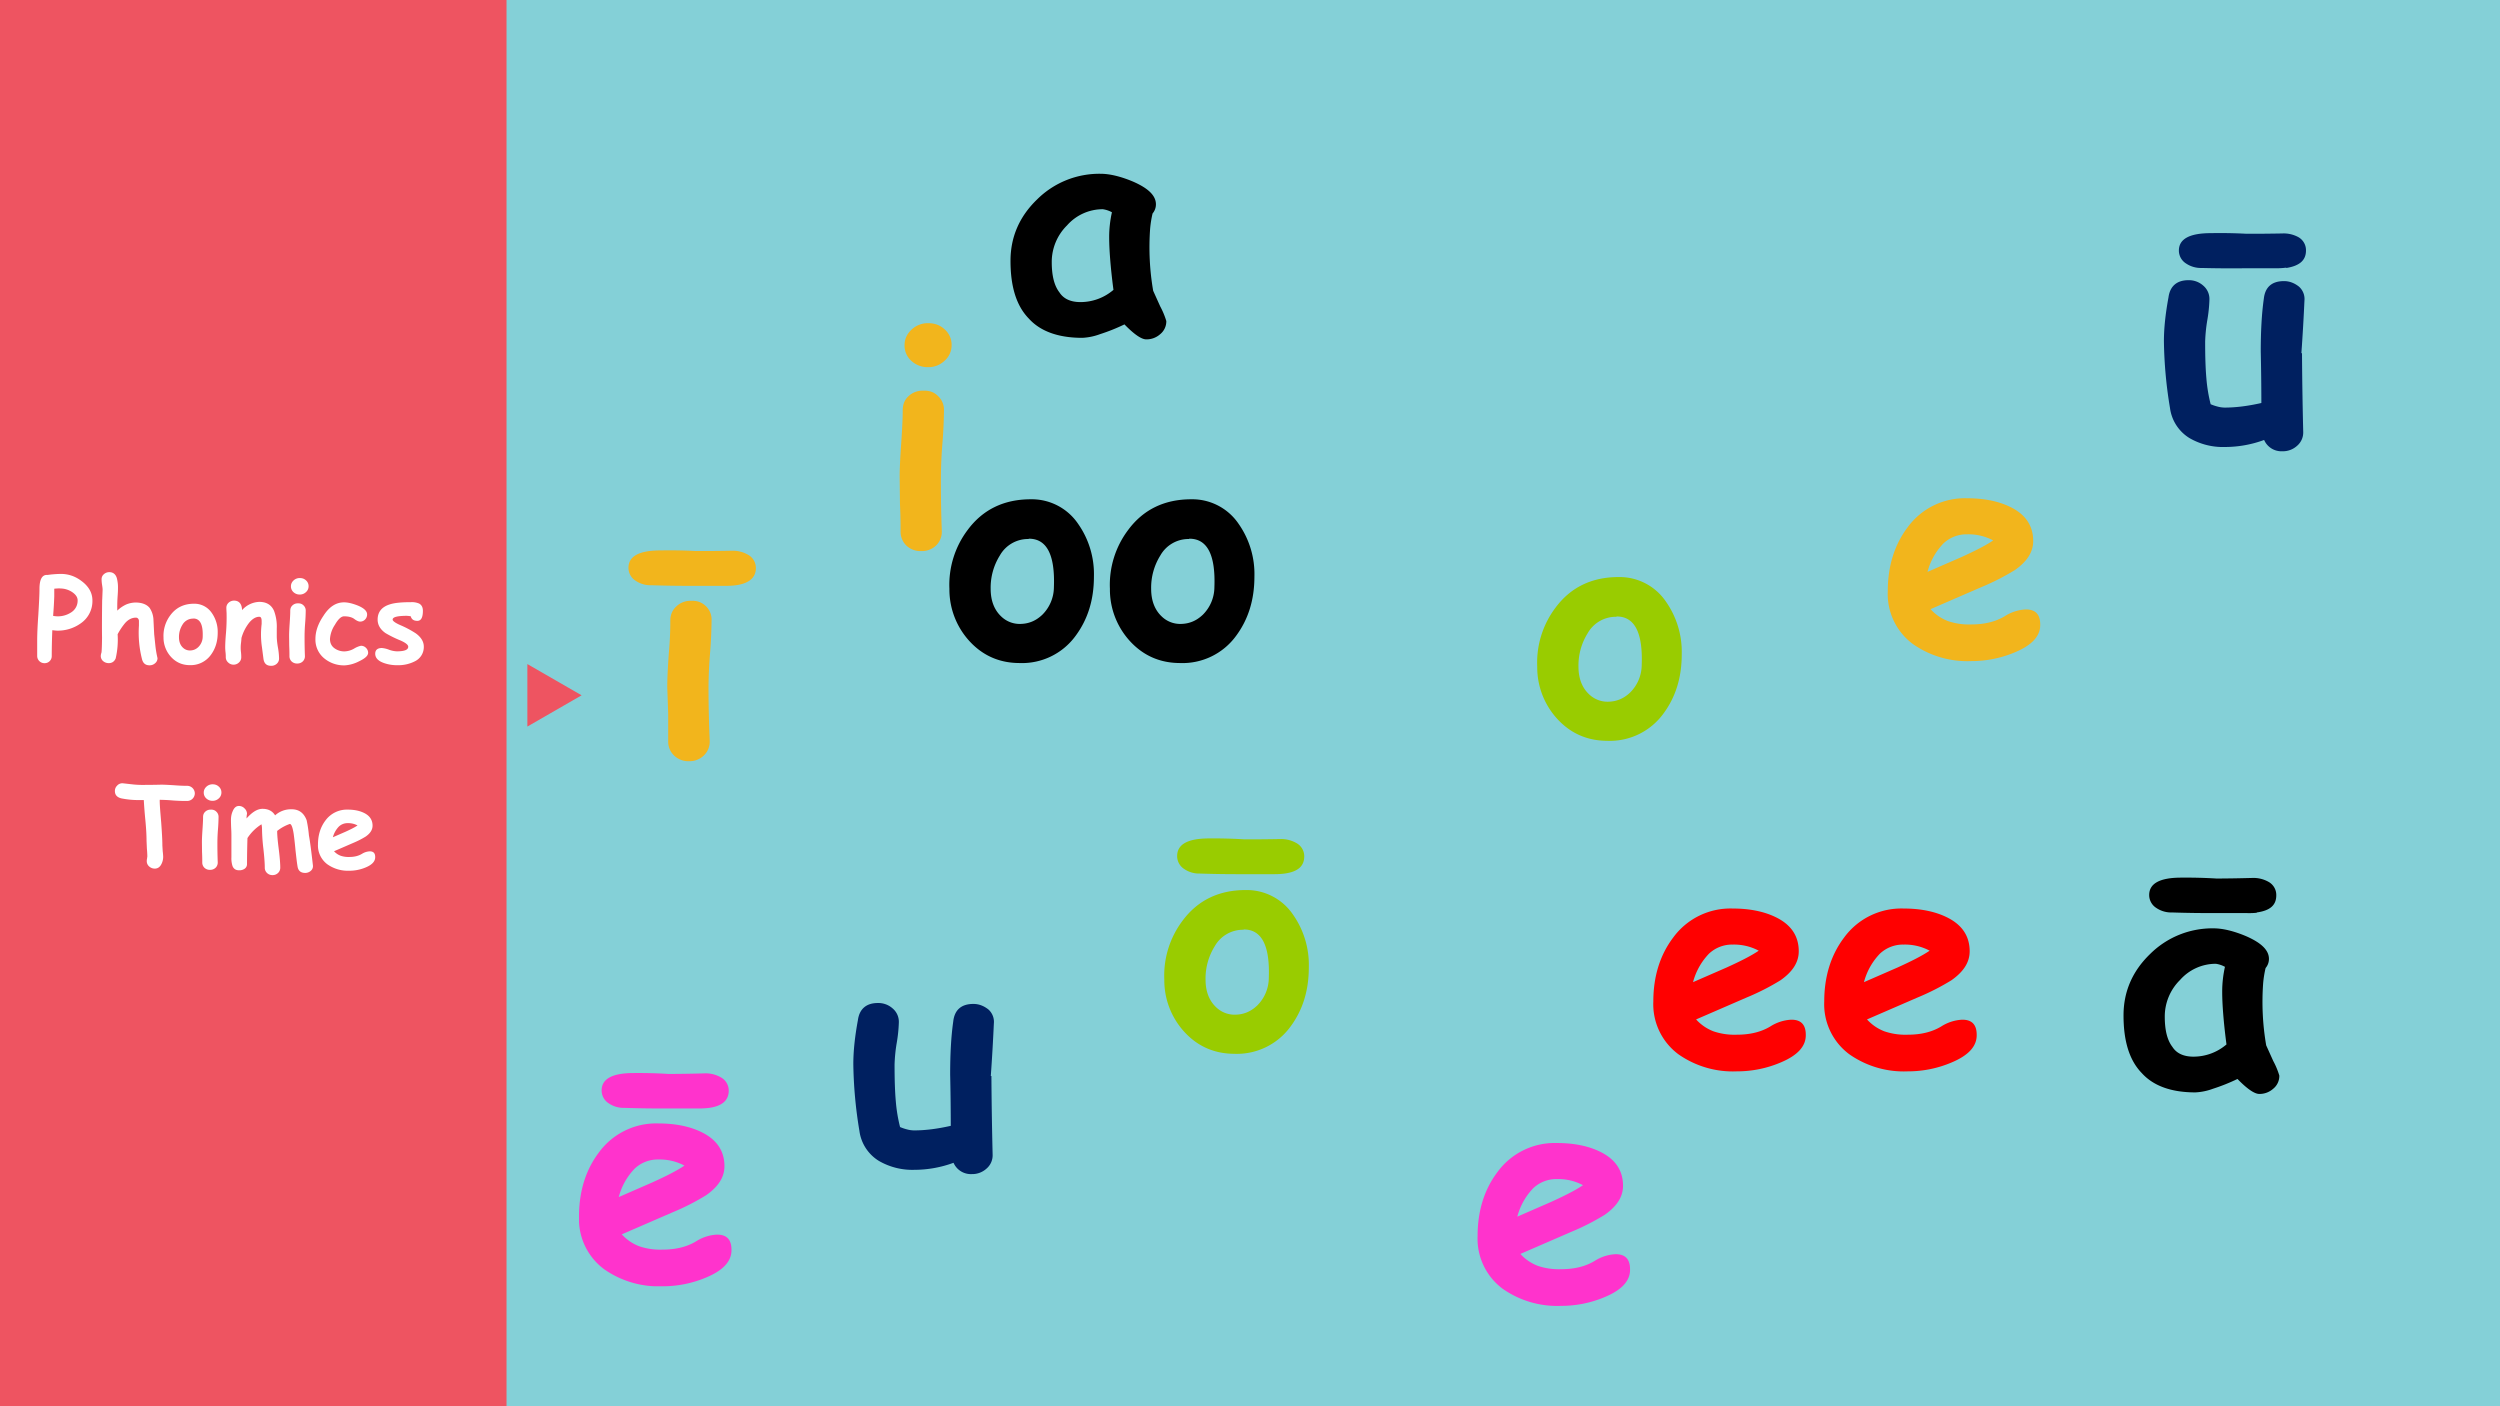 <svg xmlns="http://www.w3.org/2000/svg" xmlns:xlink="http://www.w3.org/1999/xlink" width="960" height="540" viewBox="0 0 720 405"><rect x="0" y="0" width="720" height="405" fill="#333333" stroke="none"/><g data-name="P"><clipPath id="a"><path fill-rule="evenodd" d="M0 405h720V0H0Z"/></clipPath><g clip-path="url(#a)"><path fill="#fff" fill-rule="evenodd" d="M0 405h720V0H0Z"/></g></g><g data-name="P"><clipPath id="b"><path fill-rule="evenodd" d="M0 405h720V0H0Z"/></clipPath><g clip-path="url(#b)"><path fill="#ee5461" fill-rule="evenodd" d="M0 405h151.88V0H0Z"/></g></g><g data-name="P"><clipPath id="c"><path fill-rule="evenodd" d="M0 405h720V0H0Z"/></clipPath><g clip-path="url(#c)"><path fill="#84d0d7" fill-rule="evenodd" d="M145.88 405h574.13V0H145.88Z"/></g></g><g data-name="P"><clipPath id="d"><path fill-rule="evenodd" d="M0 0h720v405H0"/></clipPath><g clip-path="url(#d)"><path fill="#ee5461" fill-rule="evenodd" d="m151.88 191.25 15.62 9-15.62 9Z"/></g></g><g data-name="P"><symbol id="e"><path d="M.444 0C.429 0 .405.016.373.049a.615.615 0 0 0-.08-.032.192.192 0 0 0-.058-.012C.157.005.098.026.06.068.019.11 0 .173 0 .257c0 .078.029.145.087.201a.289.289 0 0 0 .208.084c.03 0 .067-.009.107-.026C.452.494.476.47.476.442a.046.046 0 0 0-.011-.03.35.35 0 0 1-.008-.05.842.842 0 0 1 .01-.203L.49.108A.26.26 0 0 0 .51.06.054.054 0 0 0 .49.017.067.067 0 0 0 .443 0M.323.335a.371.371 0 0 0 .009.081.088.088 0 0 1-.03.01.156.156 0 0 1-.117-.053.168.168 0 0 1-.05-.12C.135.209.143.176.16.154.174.132.198.122.229.122a.166.166 0 0 1 .108.04C.327.238.323.296.323.334m.113.259A.255.255 0 0 0 .402.592H.299a3.767 3.767 0 0 0-.14.002.087.087 0 0 0-.052.015.05.05 0 0 0-.023.042c0 .038.035.057.105.057A1.63 1.63 0 0 0 .305.705a5.252 5.252 0 0 1 .118.002.1.1 0 0 0 .052-.013A.049.049 0 0 0 .5.65C.5.618.48.6.436.594Z"/></symbol><use xlink:href="#e" transform="matrix(87.984 0 0 -87.984 611.576 315.051)"/><symbol id="f"><path d="M-2147483500-2147483500Z"/></symbol><use xlink:href="#f" fill="red" transform="matrix(87.984 0 0 -87.984 188944190000 -188944190000)"/></g><g data-name="P"><symbol id="g"><path d="M.093.602a.078.078 0 0 0-.054.02.067.067 0 0 0-.023.052c0 .02.008.037.023.051a.078.078 0 0 0 .054.021C.114.746.132.74.147.726A.067.067 0 0 0 .17.673.067.067 0 0 0 .147.623.076.076 0 0 0 .093.602M.135.244a4.221 4.221 0 0 1 .003-.18A.063.063 0 0 0 .12.019.067.067 0 0 0 .071 0a.067.067 0 0 0-.049.018.063.063 0 0 0-.019.047c0 .018 0 .048-.002.09L0 .243c0 .029.002.065.005.109C.008.396.01.433.01.46c0 .02.006.035.019.047a.066.066 0 0 0 .048.018C.097.526.113.52.125.508A.061.061 0 0 0 .145.46 1.51 1.51 0 0 0 .14.353a1.51 1.51 0 0 1-.005-.11Z"/></symbol><use xlink:href="#g" fill="#f2b51c" transform="matrix(87.984 0 0 -87.984 259.102 158.709)"/><use xlink:href="#f" fill="red" transform="matrix(87.984 0 0 -87.984 188944190000 -188944190000)"/></g><g data-name="P"><symbol id="h"><path d="M.452.321A14.59 14.59 0 0 1 .456.063a.057.057 0 0 0-.02-.045A.069.069 0 0 0 .388 0a.062.062 0 0 0-.06.037A.372.372 0 0 0 .2.014a.218.218 0 0 0-.116.029.136.136 0 0 0-.064.098A1.432 1.432 0 0 0 0 .36C0 .402.005.45.015.504.02.541.043.56.08.56A.07.07 0 0 0 .129.542a.057.057 0 0 0 .02-.045.478.478 0 0 0-.007-.068.515.515 0 0 1-.007-.07c0-.046.001-.086.004-.12A.51.51 0 0 1 .153.154.157.157 0 0 1 .177.146.093.093 0 0 1 .199.143c.036 0 .076.005.12.015a8.466 8.466 0 0 1-.002.168c0 .066.003.124.01.173.004.038.026.058.066.058C.412.557.428.55.442.539A.054.054 0 0 0 .46.493 6.416 6.416 0 0 0 .45.321m-.05.28A.255.255 0 0 0 .367.599H.264A3.766 3.766 0 0 0 .123.6a.087.087 0 0 0-.051.015.05.05 0 0 0-.023.042c0 .038.035.057.105.057A1.63 1.63 0 0 0 .27.712a5.252 5.252 0 0 1 .118.001A.1.1 0 0 0 .44.701.049.049 0 0 0 .465.657C.465.625.444.607.401.6Z"/></symbol><use xlink:href="#h" fill="#002060" transform="matrix(87.984 0 0 -87.984 623.207 129.967)"/><use xlink:href="#f" fill="red" transform="matrix(87.984 0 0 -87.984 188944190000 -188944190000)"/></g><g data-name="P"><symbol id="i"><path d="M.232 0C.172 0 .12.02.077.062a.25.25 0 0 0-.075.181.298.298 0 0 0 .06.193c.049.066.118.1.206.1A.183.183 0 0 0 .423.456.286.286 0 0 0 .475.283c0-.076-.02-.14-.06-.194A.217.217 0 0 0 .231 0m.03.406A.106.106 0 0 1 .167.352a.199.199 0 0 1-.03-.109c0-.039.012-.069.034-.09A.087.087 0 0 1 .232.128c.029 0 .053.01.074.03a.128.128 0 0 1 .038.09C.348.354.321.407.262.407Z"/></symbol><use xlink:href="#i" fill="#9c0" transform="matrix(87.984 0 0 -87.984 442.547 213.355)"/><use xlink:href="#f" fill="#9c0" transform="matrix(87.984 0 0 -87.984 188944190000 -188944190000)"/><use xlink:href="#f" fill="red" transform="matrix(87.984 0 0 -87.984 188944190000 -188944190000)"/></g><g data-name="P"><symbol id="j"><path d="M.232 0C.172 0 .12.02.077.062a.25.25 0 0 0-.075.181.298.298 0 0 0 .06.193c.049.066.118.1.206.1A.183.183 0 0 0 .423.456.286.286 0 0 0 .475.283c0-.076-.02-.14-.06-.194A.217.217 0 0 0 .231 0m.03.406A.106.106 0 0 1 .167.352a.199.199 0 0 1-.03-.109c0-.039.012-.069.034-.09A.087.087 0 0 1 .232.128c.029 0 .053.01.074.03a.128.128 0 0 1 .038.09C.348.354.321.407.262.407M.396.59A.255.255 0 0 0 .362.588H.259A3.767 3.767 0 0 0 .118.59a.087.087 0 0 0-.051.015.05.05 0 0 0-.023.042c0 .039.035.058.105.058A1.63 1.63 0 0 0 .264.702a5.252 5.252 0 0 1 .12.001.1.1 0 0 0 .05-.013A.049.049 0 0 0 .46.646C.46.615.44.596.396.59Z"/></symbol><use xlink:href="#j" fill="#9c0" transform="matrix(87.984 0 0 -87.984 335.147 303.495)"/><use xlink:href="#f" fill="red" transform="matrix(87.984 0 0 -87.984 188944190000 -188944190000)"/></g><g data-name="P"><symbol id="k"><path d="M.452.321A14.59 14.59 0 0 1 .456.063a.057.057 0 0 0-.02-.045A.069.069 0 0 0 .388 0a.062.062 0 0 0-.06.037A.372.372 0 0 0 .2.014a.218.218 0 0 0-.116.029.136.136 0 0 0-.064.098A1.432 1.432 0 0 0 0 .36C0 .402.005.45.015.504.02.541.043.56.08.56A.07.07 0 0 0 .129.542a.057.057 0 0 0 .02-.045.478.478 0 0 0-.007-.068.515.515 0 0 1-.007-.07c0-.046.001-.086.004-.12A.51.51 0 0 1 .153.154.157.157 0 0 1 .177.146.093.093 0 0 1 .199.143c.036 0 .076.005.12.015a8.466 8.466 0 0 1-.002.168c0 .066.003.124.01.173.004.038.026.058.066.058C.412.557.428.55.442.539A.054.054 0 0 0 .46.493 6.416 6.416 0 0 0 .45.321Z"/></symbol><use xlink:href="#k" fill="#002060" transform="matrix(87.984 0 0 -87.984 245.757 338.14)"/><use xlink:href="#f" fill="red" transform="matrix(87.984 0 0 -87.984 188944190000 -188944190000)"/></g><g data-name="P"><symbol id="l"><path d="M.444 0C.429 0 .405.016.373.049a.615.615 0 0 0-.08-.032.192.192 0 0 0-.058-.012C.157.005.098.026.06.068.019.11 0 .173 0 .257c0 .078.029.145.087.201a.289.289 0 0 0 .208.084c.03 0 .067-.009.107-.026C.452.494.476.47.476.442a.046.046 0 0 0-.011-.03.35.35 0 0 1-.008-.05.842.842 0 0 1 .01-.203L.49.108A.26.26 0 0 0 .51.06.054.054 0 0 0 .49.017.067.067 0 0 0 .443 0M.323.335a.371.371 0 0 0 .009.081.088.088 0 0 1-.03.01.156.156 0 0 1-.117-.053.168.168 0 0 1-.05-.12C.135.209.143.176.16.154.174.132.198.122.229.122a.166.166 0 0 1 .108.04C.327.238.323.296.323.334Z"/></symbol><use xlink:href="#l" transform="matrix(87.984 0 0 -87.984 291.026 97.735)"/><use xlink:href="#f" fill="red" transform="matrix(87.984 0 0 -87.984 188944190000 -188944190000)"/></g><g data-name="P"><symbol id="m"><path d="M.172.284a.56.56 0 0 0-.04.004A5.954 5.954 0 0 1 .127.063.061.061 0 0 0 .11.019.061.061 0 0 0 .064 0 .063.063 0 0 0 0 .063v.136c0 .05.003.125.01.224.006.1.01.176.01.225 0 .085.024.126.07.122a.879.879 0 0 0 .117.009c.065 0 .125-.02.18-.062C.45.67.482.614.482.547a.235.235 0 0 0-.1-.198.343.343 0 0 0-.209-.065m.025.369A.704.704 0 0 1 .149.65V.583a3.47 3.47 0 0 0-.01-.17.211.211 0 0 1 .16.032.12.12 0 0 1 .054.103C.353.576.336.6.303.622a.19.19 0 0 1-.106.03Z"/></symbol><symbol id="n"><path d="M.144.477C.167.5.193.517.22.53a.22.22 0 0 0 .087.018C.363.547.403.53.427.5A.202.202 0 0 0 .46.392l.006-.12.01-.096A.878.878 0 0 1 .495.063.056.056 0 0 0 .474.018.07.07 0 0 0 .425 0C.392 0 .371.016.361.049a.929.929 0 0 0-.028.298V.39C.33.407.32.416.307.416.271.416.238.399.21.366A.58.58 0 0 1 .147.271.725.725 0 0 0 .13.06C.118.032.097.019.07.019A.074.074 0 0 0 .02.037.058.058 0 0 0 0 .082a.09.09 0 0 0 .005.026C.008.115.01.159.011.24.01.305.01.414.012.566l.001.017.003.077c0 .01-.002.025-.005.044A.336.336 0 0 0 .007.75c0 .019.007.034.02.045a.07.07 0 0 0 .048.018C.107.813.13.795.14.761A.32.32 0 0 0 .15.67C.15.638.147.605.145.57A1.55 1.55 0 0 1 .144.478Z"/></symbol><symbol id="o"><path d="M.401 0C.361 0 .34.02.334.06l-.013.1a.75.75 0 0 0-.003.205v.023c0 .027-.006.04-.02.04-.03 0-.06-.017-.089-.052A.38.38 0 0 1 .142.243.687.687 0 0 0 .138.2a.325.325 0 0 1 0-.084A.363.363 0 0 0 .14.075a.06.06 0 0 0-.02-.046A.066.066 0 0 0 .074.01.066.066 0 0 0 .025.03a.06.06 0 0 0-.02.046c0 .009 0 .022-.002.04A.436.436 0 0 0 0 .158c0 .031.002.075.007.13a1.702 1.702 0 0 1 .005.174.96.96 0 0 0-.002.044c0 .018.007.033.02.045a.07.07 0 0 0 .049.018C.12.568.144.542.147.49V.486a.211.211 0 0 0 .15.072C.36.558.403.532.426.48A.392.392 0 0 0 .45.326V.259c0-.025.003-.058.01-.098a.58.58 0 0 0 .01-.098.06.06 0 0 0-.02-.045A.069.069 0 0 0 .402 0Z"/></symbol><symbol id="p"><path d="M.257 0a.27.27 0 0 0-.18.061.211.211 0 0 0-.077.17c0 .065.023.132.069.2C.12.512.18.55.25.55.284.55.324.54.37.522.423.5.451.474.451.445A.062.062 0 0 0 .435.402.058.058 0 0 0 .39.382C.376.382.359.39.339.405.319.42.289.428.25.428.225.428.198.403.17.354A.253.253 0 0 1 .127.231c0-.034.012-.061.037-.08A.145.145 0 0 1 .257.122a.18.18 0 0 1 .08.024.197.197 0 0 0 .06.025.06.06 0 0 0 .045-.019A.06.06 0 0 0 .46.11C.46.084.433.06.378.034A.311.311 0 0 0 .257 0Z"/></symbol><symbol id="q"><path d="M.368.387C.336.387.317.4.31.427a.232.232 0 0 1-.04.004C.192.43.152.42.152.398c0-.012.024-.03.071-.05a.872.872 0 0 0 .131-.07C.401.244.424.205.424.162A.138.138 0 0 0 .348.035.317.317 0 0 0 .192 0a.337.337 0 0 0-.119.02C.024.038 0 .065 0 .1c0 .033.02.05.058.05A.225.225 0 0 0 .123.134.226.226 0 0 1 .188.121c.067 0 .1.013.1.04C.288.178.265.196.22.216A.983.983 0 0 0 .09.28C.044.312.021.352.021.398c0 .065.035.11.104.132.041.014.103.02.186.02A.158.158 0 0 0 .383.538C.405.526.416.505.416.475.416.416.4.387.368.387Z"/></symbol><use xlink:href="#m" fill="#fff" transform="matrix(33 0 0 -33 10.71 190.997)"/><use xlink:href="#n" fill="#fff" transform="matrix(33 0 0 -33 29.025 191.609)"/><use xlink:href="#i" fill="#fff" transform="matrix(33 0 0 -33 47.025 191.56)"/><use xlink:href="#o" fill="#fff" transform="matrix(33 0 0 -33 64.86 191.754)"/><use xlink:href="#g" fill="#fff" transform="matrix(33 0 0 -33 83.264 191.093)"/><use xlink:href="#p" fill="#fff" transform="matrix(33 0 0 -33 90.844 191.625)"/><use xlink:href="#q" fill="#fff" transform="matrix(33 0 0 -33 108.064 191.577)"/><use xlink:href="#f" fill="#fff" transform="matrix(33 0 0 -33 70866950000 -70866950000)"/><use xlink:href="#f" fill="#fff" transform="matrix(33 0 0 -33 70866950000 -70866950000)"/></g><g data-name="P"><symbol id="r"><path d="M.628.59C.603.59.563.59.509.594A1.583 1.583 0 0 1 .391.6C.39.563.396.496.404.4.41.317.414.251.414.202l.003-.05A.518.518 0 0 0 .421.105.138.138 0 0 0 .405.038C.392.013.373 0 .348 0a.072.072 0 0 0-.047.017.06.06 0 0 0-.023.048c0 .004 0 .011.002.02l.003.022a.993.993 0 0 1-.004.068L.276.243c0 .044-.003.103-.01.177a4.149 4.149 0 0 0-.014.178H.227a.759.759 0 0 0-.173.015C.018.623 0 .643 0 .677 0 .694.006.71.018.722A.06.06 0 0 0 .07.744L.15.735A.74.74 0 0 1 .227.73a5.869 5.869 0 0 1 .178.002C.43.732.467.73.517.727.567.723.603.722.627.722a.067.067 0 0 0 .07-.066A.067.067 0 0 0 .628.59Z"/></symbol><symbol id="s"><path d="M.135.493c.05.057.096.085.14.085.05 0 .087-.019.11-.057A.205.205 0 0 0 .53.574C.593.574.636.542.66.479A1.07 1.07 0 0 0 .68.346C.69.293.701.206.715.083A.053.053 0 0 0 .696.037.073.073 0 0 0 .647.019C.61.019.587.037.581.074.575.108.57.155.563.216A3.099 3.099 0 0 1 .547.36C.538.417.527.446.513.446a.37.37 0 0 1-.11-.061c0-.037.005-.09.014-.16C.426.154.43.1.43.065A.062.062 0 0 0 .411.019.066.066 0 0 0 .363 0a.066.066 0 0 0-.049.019.062.062 0 0 0-.019.046c0 .037-.004.092-.012.164a1.661 1.661 0 0 0-.012.164c0 .02-.001.037-.005.05a.4.4 0 0 1-.122-.12A8.296 8.296 0 0 1 .14.097.048.048 0 0 0 .12.056.08.08 0 0 0 .07.042C.043.042.024.054.014.078a.215.215 0 0 0-.01.077v.182c0 .016 0 .04-.002.071A1.891 1.891 0 0 0 0 .48c0 .029.005.055.016.079.012.029.03.044.053.044A.067.067 0 0 0 .12.58a.064.064 0 0 0 .02-.046.189.189 0 0 1-.004-.042Z"/></symbol><symbol id="t"><path d="M.273 0a.31.31 0 0 0-.191.056A.204.204 0 0 0 0 .229c0 .082.022.152.065.209A.232.232 0 0 0 .26.533C.316.533.363.523.4.505.45.481.476.444.476.393c0-.036-.02-.067-.06-.095a.776.776 0 0 0-.11-.056L.14.17A.148.148 0 0 1 .197.131.212.212 0 0 1 .273.12c.044 0 .08.009.11.027A.14.14 0 0 0 .45.169C.483.17.499.153.499.12.5.083.473.053.419.03A.364.364 0 0 0 .273 0M.26.415a.11.11 0 0 1-.078-.03A.211.211 0 0 1 .13.292l.11.048c.044.02.08.038.105.055A.172.172 0 0 1 .26.415Z"/></symbol><use xlink:href="#r" fill="#fff" transform="matrix(33.024 0 0 -33.024 33.09 250.159)"/><use xlink:href="#g" fill="#fff" transform="matrix(33.024 0 0 -33.024 58.154 250.514)"/><use xlink:href="#s" fill="#fff" transform="matrix(33.024 0 0 -33.024 66.514 252.03)"/><use xlink:href="#t" fill="#fff" transform="matrix(33.024 0 0 -33.024 91.577 250.772)"/><symbol id="u"><path d="M-2147483500-2147483500Z"/></symbol><use xlink:href="#u" fill="#fff" transform="matrix(18.024 0 0 -18.024 38706240000 -38706240000)"/><use xlink:href="#u" fill="#fff" transform="matrix(18.024 0 0 -18.024 38706240000 -38706240000)"/></g><g data-name="P"><symbol id="v"><path d="M.262.244a4.221 4.221 0 0 1 .004-.18.063.063 0 0 0-.02-.046A.067.067 0 0 0 .199 0 .067.067 0 0 0 .15.018a.063.063 0 0 0-.02.047L.13.155.127.243c0 .029.002.065.005.109.004.043.005.08.005.108 0 .02.007.035.02.047a.066.066 0 0 0 .048.018C.225.526.24.52.253.508A.061.061 0 0 0 .272.46 1.51 1.51 0 0 0 .267.353a1.51 1.51 0 0 1-.005-.11m.09.333A.255.255 0 0 0 .318.574H.215a3.767 3.767 0 0 0-.14.002.087.087 0 0 0-.052.015A.05.05 0 0 0 0 .633C0 .671.035.69.105.69A1.63 1.63 0 0 0 .221.688a5.252 5.252 0 0 1 .118.001.1.1 0 0 0 .052-.013.049.049 0 0 0 .026-.044C.417.601.395.582.352.576Z"/></symbol><use xlink:href="#v" fill="#f2b51c" transform="matrix(87.984 0 0 -87.984 180.999 219.229)"/><use xlink:href="#f" fill="#f2b51c" transform="matrix(87.984 0 0 -87.984 188944190000 -188944190000)"/></g><g fill="#f2b51c" data-name="P"><use xlink:href="#t" transform="matrix(87.984 0 0 -87.984 543.68 190.396)"/><use xlink:href="#f" transform="matrix(87.984 0 0 -87.984 188944190000 -188944190000)"/></g><g data-name="P"><use xlink:href="#i" transform="matrix(87.984 0 0 -87.984 273.257 190.955)"/><use xlink:href="#i" transform="matrix(87.984 0 0 -87.984 319.48 190.955)"/><use xlink:href="#f" fill="red" transform="matrix(87.984 0 0 -87.984 188944190000 -188944190000)"/></g><g data-name="P"><use xlink:href="#t" fill="#f3c" transform="matrix(87.984 0 0 -87.984 425.55 376.088)"/><use xlink:href="#f" fill="red" transform="matrix(87.984 0 0 -87.984 188944190000 -188944190000)"/></g><g data-name="P"><symbol id="w"><path d="M.273 0a.31.31 0 0 0-.191.056A.204.204 0 0 0 0 .229c0 .082.022.152.065.209A.232.232 0 0 0 .26.533C.316.533.363.523.4.505.45.481.476.444.476.393c0-.036-.02-.067-.06-.095a.776.776 0 0 0-.11-.056L.14.17A.148.148 0 0 1 .197.131.212.212 0 0 1 .273.12c.044 0 .08.009.11.027A.14.14 0 0 0 .45.169C.483.17.499.153.499.12.5.083.473.053.419.03A.364.364 0 0 0 .273 0M.26.415a.11.11 0 0 1-.078-.03A.211.211 0 0 1 .13.292l.11.048c.044.02.08.038.105.055A.172.172 0 0 1 .26.415m.166.169A.255.255 0 0 0 .392.582H.289a3.767 3.767 0 0 0-.141.002.087.087 0 0 0-.051.015.05.05 0 0 0-.023.042c0 .038.035.057.105.057A1.63 1.63 0 0 0 .294.695a5.252 5.252 0 0 1 .12.002.1.1 0 0 0 .05-.013A.049.049 0 0 0 .49.64C.49.61.47.59.426.584Z"/></symbol><use xlink:href="#w" fill="#f3c" transform="matrix(87.984 0 0 -87.984 166.76 370.448)"/><use xlink:href="#f" fill="red" transform="matrix(87.984 0 0 -87.984 188944190000 -188944190000)"/></g><g fill="red" data-name="P"><use xlink:href="#t" transform="matrix(87.984 0 0 -87.984 476.16 308.552)"/><use xlink:href="#t" transform="matrix(87.984 0 0 -87.984 525.383 308.552)"/><use xlink:href="#f" transform="matrix(87.984 0 0 -87.984 188944190000 -188944190000)"/></g><g data-name="P"><clipPath id="x"><path fill-rule="evenodd" d="M0 405h720V0H0Z"/></clipPath><g clip-path="url(#x)"><clipPath id="y"><path fill-rule="evenodd" d="M355.5 211h9v-17h-9Z"/></clipPath></g></g></svg>